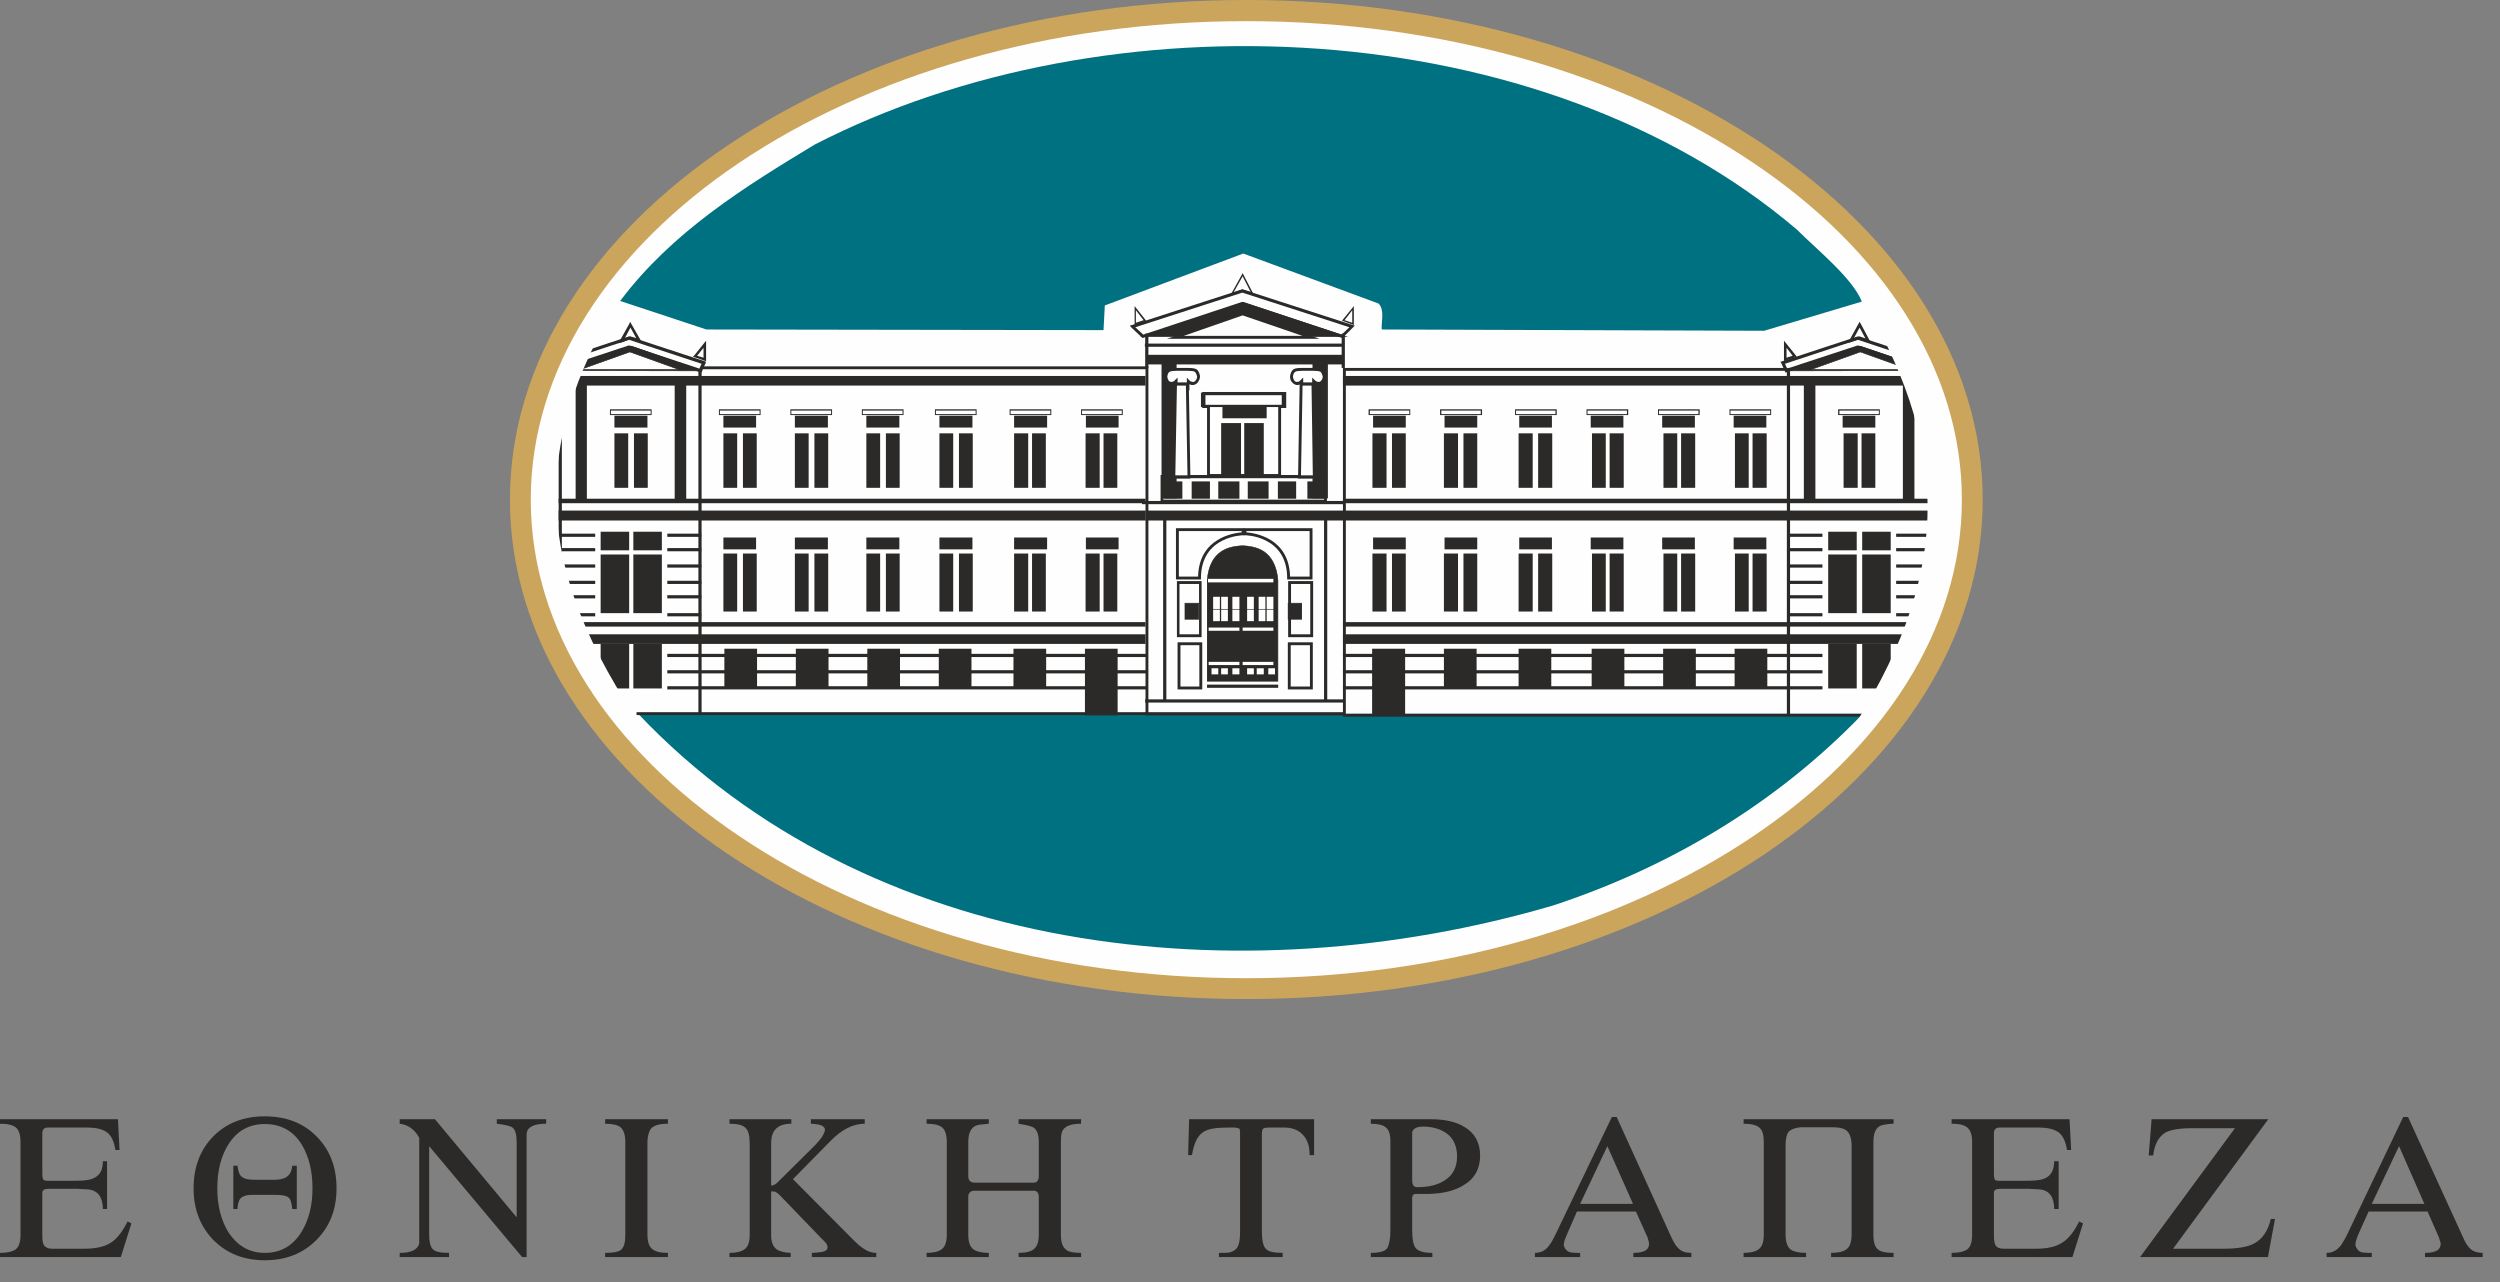 <svg viewBox="0 0 78 40" version="1.1" xmlns="http://www.w3.org/2000/svg" xmlns:xlink="http://www.w3.org/1999/xlink">
    <rect x="0" y="0" width="78" height="40" fill="#808080" stroke="none"/>
    <!-- Generator: Sketch 53.2 (72643) - https://sketchapp.com -->
    <title>logo_ETE_black_EL</title>
    <desc>Created with Sketch.</desc>
    <g id="Page-1" stroke="none" stroke-width="1" fill="none" fill-rule="evenodd">
        <g id="Artboard" transform="translate(-448, -1086)">
            <g id="logo_ETE_black_EL" transform="translate(448, 1086)">
                <path d="M4.1,38.17 L3.77,39.22 L0,39.22 L0,39.09 C0.23,39.09 0.39,39.05 0.49,38.98 C0.59,38.9 0.64,38.75 0.64,38.53 L0.64,35.63 C0.64,35.41 0.59,35.26 0.5,35.18 C0.4,35.1 0.24,35.06 0,35.06 L0,34.92 L3.68,34.92 L3.73,35.88 L3.6,35.88 C3.56,35.61 3.47,35.43 3.34,35.33 C3.2,35.23 3,35.18 2.72,35.18 L1.49,35.18 C1.38,35.18 1.32,35.24 1.32,35.36 L1.32,36.63 C1.32,36.71 1.33,36.77 1.35,36.8 C1.37,36.83 1.41,36.84 1.49,36.84 L2.38,36.84 C2.65,36.84 2.85,36.81 2.96,36.74 C3.13,36.65 3.21,36.48 3.21,36.23 L3.34,36.23 L3.34,37.72 L3.21,37.72 C3.21,37.36 3.06,37.15 2.77,37.11 L2.38,37.09 L1.52,37.09 C1.39,37.09 1.32,37.13 1.32,37.21 L1.32,38.57 C1.32,38.7 1.34,38.8 1.37,38.85 C1.42,38.92 1.5,38.96 1.62,38.96 L2.63,38.96 C2.99,38.96 3.26,38.9 3.46,38.77 C3.65,38.65 3.82,38.43 3.98,38.11 L4.1,38.17 Z M10.5,37.08 C10.5,37.73 10.29,38.27 9.87,38.69 C9.45,39.11 8.92,39.32 8.26,39.32 C7.61,39.32 7.08,39.11 6.66,38.69 C6.25,38.27 6.04,37.73 6.04,37.08 C6.04,36.42 6.24,35.88 6.65,35.46 C7.06,35.04 7.6,34.83 8.26,34.83 C8.93,34.83 9.47,35.04 9.88,35.46 C10.29,35.87 10.5,36.41 10.5,37.08 Z M9.75,37.08 C9.75,36.54 9.64,36.09 9.42,35.72 C9.16,35.29 8.77,35.07 8.26,35.07 C7.76,35.07 7.38,35.29 7.11,35.73 C6.89,36.09 6.78,36.54 6.78,37.08 C6.78,37.6 6.89,38.05 7.11,38.42 C7.39,38.86 7.77,39.09 8.26,39.09 C8.76,39.09 9.14,38.87 9.41,38.43 C9.64,38.05 9.75,37.6 9.75,37.08 Z M9.26,37.72 L9.12,37.72 C9.1,37.54 9.07,37.43 9.02,37.38 C8.96,37.31 8.82,37.28 8.61,37.28 L7.86,37.28 C7.67,37.28 7.54,37.33 7.48,37.42 C7.44,37.5 7.41,37.6 7.41,37.72 L7.28,37.72 L7.28,36.37 L7.41,36.37 C7.43,36.56 7.48,36.69 7.58,36.74 C7.65,36.79 7.78,36.81 7.99,36.81 L8.54,36.81 C8.72,36.81 8.86,36.78 8.94,36.72 C9.04,36.66 9.1,36.54 9.12,36.37 L9.26,36.37 L9.26,37.72 Z M17.04,35.06 C16.66,35.06 16.46,35.16 16.43,35.36 L16.43,39.22 L16.29,39.22 L13.39,35.76 L13.39,38.51 C13.39,38.75 13.43,38.91 13.51,38.98 C13.59,39.06 13.76,39.09 14.01,39.09 L14.01,39.22 L12.47,39.22 L12.47,39.09 C12.83,39.09 13.03,38.99 13.08,38.8 L13.08,35.5 C12.94,35.24 12.73,35.09 12.47,35.06 L12.47,34.92 L13.57,34.92 L16.12,37.98 L16.12,35.65 C16.12,35.4 16.08,35.25 15.99,35.18 C15.92,35.13 15.76,35.09 15.5,35.06 L15.5,34.92 L17.04,34.92 L17.04,35.06 Z M20.84,39.22 L18.88,39.22 L18.88,39.09 C19.13,39.09 19.29,39.06 19.37,39 C19.47,38.92 19.51,38.76 19.51,38.52 L19.51,35.63 C19.51,35.41 19.46,35.26 19.36,35.17 C19.27,35.1 19.11,35.06 18.88,35.06 L18.88,34.92 L20.84,34.92 L20.84,35.06 C20.53,35.06 20.35,35.13 20.28,35.26 C20.23,35.36 20.2,35.49 20.2,35.63 L20.2,38.52 C20.2,38.74 20.25,38.89 20.35,38.97 C20.44,39.05 20.61,39.09 20.84,39.09 L20.84,39.22 Z M27.34,39.22 L25.33,39.22 L25.33,39.09 C25.4,39.09 25.51,39.08 25.65,39.06 C25.76,39.04 25.82,38.99 25.82,38.91 C25.82,38.86 25.79,38.8 25.73,38.74 C25.69,38.69 25.65,38.66 25.64,38.65 L24.3,37.26 L24.19,37.18 L24.06,37.17 L24.06,38.55 C24.06,38.75 24.12,38.89 24.22,38.97 C24.31,39.04 24.46,39.08 24.67,39.09 L24.67,39.22 L22.76,39.22 L22.76,39.09 C22.98,39.09 23.14,39.05 23.24,38.97 C23.34,38.89 23.39,38.75 23.39,38.53 L23.39,35.68 C23.39,35.44 23.35,35.27 23.26,35.19 C23.17,35.1 23.01,35.06 22.76,35.06 L22.76,34.92 L24.69,34.92 L24.69,35.06 C24.27,35.06 24.06,35.26 24.06,35.66 L24.06,36.99 C24.13,36.99 24.21,36.95 24.28,36.87 L25.35,35.81 C25.41,35.75 25.47,35.69 25.52,35.63 C25.54,35.61 25.56,35.58 25.58,35.56 C25.67,35.45 25.72,35.35 25.74,35.26 C25.74,35.18 25.68,35.12 25.56,35.09 C25.46,35.07 25.38,35.06 25.3,35.06 L25.3,34.92 L26.98,34.92 L26.98,35.06 C26.62,35.06 26.26,35.24 25.91,35.6 L24.74,36.79 L26.63,38.69 C26.75,38.81 26.85,38.9 26.95,38.96 C27.08,39.05 27.21,39.09 27.34,39.09 L27.34,39.22 Z M33.73,39.22 L31.78,39.22 L31.78,39.09 C32,39.09 32.17,39.05 32.26,38.97 C32.36,38.89 32.41,38.74 32.41,38.52 L32.41,37.34 C32.41,37.22 32.35,37.15 32.25,37.15 L30.41,37.15 C30.28,37.15 30.21,37.22 30.21,37.34 L30.21,38.52 C30.21,38.74 30.26,38.89 30.36,38.97 C30.46,39.05 30.63,39.09 30.85,39.09 L30.85,39.22 L28.91,39.22 L28.91,39.09 C29.13,39.09 29.29,39.05 29.39,38.97 C29.49,38.89 29.54,38.74 29.54,38.52 L29.54,35.63 C29.54,35.41 29.49,35.26 29.4,35.18 C29.3,35.1 29.14,35.06 28.91,35.06 L28.91,34.92 L30.85,34.92 L30.85,35.06 L30.56,35.09 C30.33,35.12 30.21,35.3 30.21,35.63 L30.21,36.7 C30.21,36.83 30.28,36.9 30.42,36.9 L32.25,36.9 C32.35,36.9 32.41,36.83 32.41,36.69 L32.41,35.63 C32.41,35.41 32.36,35.26 32.25,35.18 C32.18,35.14 32.03,35.1 31.78,35.06 L31.78,34.92 L33.73,34.92 L33.73,35.06 C33.4,35.06 33.21,35.14 33.14,35.3 C33.11,35.37 33.1,35.48 33.1,35.63 L33.1,38.52 C33.1,38.75 33.15,38.9 33.25,38.98 C33.33,39.06 33.49,39.09 33.73,39.09 L33.73,39.22 Z M41,36.04 L40.86,36.04 C40.86,35.78 40.8,35.58 40.68,35.44 C40.54,35.27 40.35,35.19 40.11,35.18 L39.58,35.18 C39.47,35.18 39.41,35.2 39.39,35.24 C39.38,35.27 39.37,35.32 39.37,35.37 L39.37,38.41 C39.37,38.69 39.41,38.87 39.49,38.96 C39.57,39.05 39.75,39.09 40.02,39.09 L40.02,39.22 L38.03,39.22 L38.03,39.09 C38.18,39.09 38.29,39.09 38.34,39.08 C38.49,39.05 38.6,38.97 38.64,38.84 C38.67,38.76 38.69,38.63 38.69,38.44 L38.69,35.37 C38.69,35.28 38.68,35.23 38.67,35.22 C38.65,35.2 38.6,35.19 38.53,35.18 L38.3,35.18 C37.94,35.18 37.69,35.22 37.54,35.32 C37.36,35.44 37.25,35.67 37.19,36.04 L37.07,36.04 L37.1,34.92 L41,34.92 L41,36.04 Z M46.18,36.05 C46.18,36.46 46.01,36.78 45.66,36.98 C45.39,37.15 45.03,37.24 44.58,37.25 L44.18,37.25 C44.1,37.25 44.06,37.29 44.06,37.38 L44.06,38.39 C44.06,38.67 44.1,38.85 44.17,38.94 C44.25,39.04 44.43,39.09 44.69,39.09 L44.69,39.22 L42.77,39.22 L42.77,39.09 C43.07,39.09 43.25,39.03 43.3,38.91 C43.35,38.79 43.38,38.62 43.38,38.39 L43.38,35.6 C43.38,35.38 43.33,35.24 43.23,35.17 C43.15,35.1 42.99,35.06 42.77,35.06 L42.77,34.92 L44.65,34.92 C45.08,34.92 45.43,35 45.69,35.16 C46.01,35.35 46.18,35.65 46.18,36.05 Z M45.46,36.08 C45.46,35.78 45.36,35.54 45.16,35.38 C44.96,35.23 44.71,35.15 44.4,35.15 C44.21,35.15 44.09,35.21 44.06,35.32 L44.06,36.83 C44.06,36.97 44.11,37.04 44.22,37.04 C44.57,37.04 44.86,36.97 45.07,36.83 C45.33,36.67 45.46,36.42 45.46,36.08 Z M52.77,39.22 L50.96,39.22 L50.96,39.09 C51.29,39.09 51.45,39 51.45,38.81 C51.45,38.78 51.44,38.75 51.43,38.7 C51.41,38.65 51.41,38.63 51.41,38.62 L51.04,37.8 L49.2,37.8 L48.9,38.49 C48.83,38.65 48.79,38.76 48.79,38.83 C48.79,38.88 48.81,38.92 48.85,38.98 C48.9,39.03 48.94,39.06 48.99,39.07 C49.07,39.09 49.18,39.09 49.3,39.09 L49.3,39.22 L47.89,39.22 L47.89,39.09 C48.08,39.09 48.23,39.01 48.34,38.85 C48.41,38.76 48.46,38.66 48.52,38.54 L50.29,34.85 L50.44,34.85 L52.15,38.61 C52.23,38.78 52.3,38.89 52.38,38.96 C52.47,39.05 52.6,39.09 52.77,39.09 L52.77,39.22 Z M50.95,37.56 L50.15,35.76 L49.3,37.56 L50.95,37.56 Z M59.08,39.22 L57.13,39.22 L57.13,39.09 C57.36,39.09 57.52,39.05 57.62,38.97 C57.72,38.89 57.77,38.74 57.77,38.52 L57.77,35.74 C57.77,35.53 57.72,35.38 57.63,35.29 C57.55,35.21 57.39,35.17 57.18,35.17 L56.18,35.17 C55.99,35.19 55.87,35.24 55.8,35.32 C55.74,35.4 55.71,35.54 55.71,35.74 L55.71,38.51 C55.71,38.74 55.76,38.89 55.86,38.98 C55.96,39.05 56.12,39.09 56.35,39.09 L56.35,39.22 L54.4,39.22 L54.4,39.09 C54.62,39.09 54.78,39.05 54.88,38.97 C54.98,38.89 55.03,38.74 55.03,38.52 L55.03,35.63 C55.03,35.41 54.99,35.26 54.89,35.18 C54.8,35.1 54.63,35.06 54.4,35.06 L54.4,34.92 L59.08,34.92 L59.08,35.06 C58.98,35.06 58.89,35.07 58.79,35.09 C58.56,35.12 58.45,35.29 58.45,35.63 L58.45,38.52 C58.45,38.76 58.5,38.91 58.59,38.98 C58.68,39.06 58.84,39.09 59.08,39.09 L59.08,39.22 Z M64.99,38.17 L64.66,39.22 L60.89,39.22 L60.89,39.09 C61.12,39.09 61.28,39.05 61.38,38.98 C61.48,38.9 61.53,38.75 61.53,38.53 L61.53,35.63 C61.53,35.41 61.48,35.26 61.38,35.18 C61.29,35.1 61.13,35.06 60.89,35.06 L60.89,34.92 L64.57,34.92 L64.62,35.88 L64.49,35.88 C64.45,35.61 64.36,35.43 64.23,35.33 C64.09,35.23 63.88,35.18 63.61,35.18 L62.38,35.18 C62.27,35.18 62.21,35.24 62.21,35.36 L62.21,36.63 C62.21,36.71 62.22,36.77 62.24,36.8 C62.25,36.83 62.3,36.84 62.38,36.84 L63.27,36.84 C63.54,36.84 63.74,36.81 63.85,36.74 C64.01,36.65 64.09,36.48 64.09,36.23 L64.23,36.23 L64.23,37.72 L64.09,37.72 C64.09,37.36 63.95,37.15 63.66,37.11 L63.27,37.09 L62.41,37.09 C62.28,37.09 62.21,37.13 62.21,37.21 L62.21,38.57 C62.21,38.7 62.23,38.8 62.26,38.85 C62.3,38.92 62.39,38.96 62.51,38.96 L63.52,38.96 C63.88,38.96 64.15,38.9 64.34,38.77 C64.54,38.65 64.71,38.43 64.87,38.11 L64.99,38.17 Z M70.98,38.03 L70.76,39.22 L66.77,39.22 L69.73,35.2 L68.38,35.2 C68,35.2 67.73,35.25 67.57,35.33 C67.35,35.46 67.22,35.7 67.18,36.05 L67.04,36.05 L67.13,34.92 L70.77,34.92 L67.8,38.96 L69.37,38.96 C69.8,38.96 70.12,38.91 70.32,38.8 C70.58,38.67 70.76,38.41 70.85,38.03 L70.98,38.03 Z M77.46,39.22 L75.66,39.22 L75.66,39.09 C75.98,39.09 76.15,39 76.15,38.81 C76.15,38.78 76.14,38.75 76.12,38.7 C76.11,38.65 76.1,38.63 76.1,38.62 L75.74,37.8 L73.9,37.8 L73.59,38.49 C73.52,38.65 73.49,38.76 73.49,38.83 C73.49,38.88 73.51,38.92 73.55,38.98 C73.59,39.03 73.64,39.06 73.68,39.07 C73.77,39.09 73.88,39.09 74,39.09 L74,39.22 L72.59,39.22 L72.59,39.09 C72.77,39.09 72.92,39.01 73.04,38.85 C73.1,38.76 73.16,38.66 73.22,38.54 L74.98,34.85 L75.13,34.85 L76.85,38.61 C76.92,38.78 77,38.89 77.07,38.96 C77.17,39.05 77.3,39.09 77.46,39.09 L77.46,39.22 Z M75.64,37.56 L74.85,35.76 L74,37.56 L75.64,37.56 Z" id="Shape" fill="#2B2A29" fill-rule="nonzero"/>
                <path d="M38.72,30.85 C26.26,30.85 16.09,24 16.09,15.6 C16.09,7.2 26.26,0.35 38.72,0.35 C51.17,0.35 61.36,7.2 61.36,15.6 C61.36,24 51.17,30.85 38.72,30.85 Z" id="Path" fill="#FEFEFE"/>
                <path d="M19.91,22.27 C27.09,29.84 38.68,31.12 48.46,28.25 C52.01,27.08 55.37,25.13 58.12,22.27 L19.91,22.27 Z" id="Path" fill="#007180"/>
                <polygon id="Path" fill="#2B2A29" fill-rule="nonzero" points="38.82 15.12 39.43 15.12 39.43 13.2 38.82 13.2"/>
                <polygon id="Path" fill="#2B2A29" fill-rule="nonzero" points="38.1 15.12 38.72 15.12 38.72 13.2 38.1 13.2"/>
                <polygon id="Path" fill="#2B2A29" fill-rule="nonzero" points="38.14 13.05 39.52 13.05 39.52 12.67 38.14 12.67"/>
                <path d="M37.66,21.26 L37.66,18.1 C37.74,17.16 38.35,17.05 38.77,17.02 C39.18,17.05 39.79,17.16 39.87,18.1 L39.87,21.26 L37.66,21.26 Z" id="Path" fill="#2B2A29"/>
                <path d="M37.66,21.26 L37.66,18.1 C37.7,17.63 37.87,17.36 38.09,17.21 C38.3,17.06 38.56,17.03 38.77,17.02 L38.77,17.02 C38.97,17.03 39.23,17.06 39.45,17.21 C39.66,17.36 39.84,17.63 39.88,18.1 L39.88,21.26 L37.66,21.26 L37.66,21.26 Z M37.67,18.1 L37.67,21.25 L39.86,21.25 L39.86,18.1 C39.82,17.64 39.65,17.37 39.44,17.23 C39.23,17.08 38.97,17.04 38.77,17.03 C38.56,17.04 38.31,17.08 38.09,17.23 C37.88,17.37 37.71,17.64 37.67,18.1 Z" id="Shape" fill="#2B2A29" fill-rule="nonzero"/>
                <polygon id="Path" fill="#2B2A29" fill-rule="nonzero" points="40.19 19.32 40.62 19.32 40.62 18.82 40.19 18.82"/>
                <path d="M40.19,18.81 L40.62,18.81 L40.62,19.33 L40.18,19.33 L40.18,18.81 L40.19,18.81 Z M40.61,18.83 L40.19,18.83 L40.19,19.31 L40.61,19.31 L40.61,18.83 Z" id="Shape" fill="#2B2A29" fill-rule="nonzero"/>
                <polygon id="Path" fill="#2B2A29" fill-rule="nonzero" points="36.97 19.32 37.4 19.32 37.4 18.82 36.97 18.82"/>
                <path d="M37.39,18.83 L36.97,18.83 L36.97,19.31 L37.39,19.31 L37.39,18.83 Z M36.97,18.81 L37.41,18.81 L37.41,19.33 L36.96,19.33 L36.96,18.81 L36.97,18.81 Z" id="Shape" fill="#2B2A29" fill-rule="nonzero"/>
                <polygon id="Path" fill="#2B2A29" fill-rule="nonzero" points="41.92 15.63 41.96 15.63 41.96 15.73 35.63 15.73 35.63 15.63"/>
                <polygon id="Path" fill="#FEFEFE" fill-rule="nonzero" points="37.69 18.17 39.73 18.17 39.73 18.06 37.69 18.06"/>
                <polygon id="Path" fill="#FEFEFE" fill-rule="nonzero" points="38.77 19.68 39.73 19.68 39.73 19.58 38.77 19.58"/>
                <polygon id="Path" fill="#FEFEFE" fill-rule="nonzero" points="38.77 20.75 39.73 20.75 39.73 20.65 38.77 20.65"/>
                <polygon id="Path" fill="#FEFEFE" fill-rule="nonzero" points="37.71 19.68 38.67 19.68 38.67 19.58 37.71 19.58"/>
                <polygon id="Path" fill="#FEFEFE" fill-rule="nonzero" points="37.71 20.75 38.67 20.75 38.67 20.65 37.71 20.65"/>
                <polygon id="Path" fill="#FEFEFE" fill-rule="nonzero" points="39.52 19 39.73 19 39.73 18.62 39.52 18.62"/>
                <polygon id="Path" fill="#FEFEFE" fill-rule="nonzero" points="38.45 19 38.67 19 38.67 18.62 38.45 18.62"/>
                <polygon id="Path" fill="#FEFEFE" fill-rule="nonzero" points="39.27 19 39.48 19 39.48 18.62 39.27 18.62"/>
                <polygon id="Path" fill="#FEFEFE" fill-rule="nonzero" points="38.1 19 38.31 19 38.31 18.62 38.1 18.62"/>
                <polygon id="Path" fill="#FEFEFE" fill-rule="nonzero" points="38.91 19 39.12 19 39.12 18.62 38.91 18.62"/>
                <polygon id="Path" fill="#FEFEFE" fill-rule="nonzero" points="37.85 19 38.06 19 38.06 18.62 37.85 18.62"/>
                <polygon id="Path" fill="#FEFEFE" fill-rule="nonzero" points="39.52 19.38 39.73 19.38 39.73 19.02 39.52 19.02"/>
                <polygon id="Path" fill="#FEFEFE" fill-rule="nonzero" points="38.45 19.38 38.67 19.38 38.67 19.02 38.45 19.02"/>
                <polygon id="Path" fill="#FEFEFE" fill-rule="nonzero" points="39.27 19.38 39.48 19.38 39.48 19.02 39.27 19.02"/>
                <polygon id="Path" fill="#FEFEFE" fill-rule="nonzero" points="38.1 19.38 38.31 19.38 38.31 19.02 38.1 19.02"/>
                <polygon id="Path" fill="#FEFEFE" fill-rule="nonzero" points="38.91 19.38 39.12 19.38 39.12 19.02 38.91 19.02"/>
                <polygon id="Path" fill="#FEFEFE" fill-rule="nonzero" points="37.85 19.38 38.06 19.38 38.06 19.02 37.85 19.02"/>
                <polygon id="Path" fill="#FEFEFE" fill-rule="nonzero" points="39.57 21.04 39.78 21.04 39.78 20.85 39.57 20.85"/>
                <polygon id="Path" fill="#FEFEFE" fill-rule="nonzero" points="38.45 21.04 38.67 21.04 38.67 20.85 38.45 20.85"/>
                <polygon id="Path" fill="#FEFEFE" fill-rule="nonzero" points="39.21 21.04 39.43 21.04 39.43 20.85 39.21 20.85"/>
                <polygon id="Path" fill="#FEFEFE" fill-rule="nonzero" points="38.1 21.04 38.31 21.04 38.31 20.85 38.1 20.85"/>
                <polygon id="Path" fill="#FEFEFE" fill-rule="nonzero" points="38.91 21.04 39.12 21.04 39.12 20.85 38.91 20.85"/>
                <polygon id="Path" fill="#FEFEFE" fill-rule="nonzero" points="37.8 21.04 38.01 21.04 38.01 20.85 37.8 20.85"/>
                <polygon id="Path" fill="#2B2A29" points="42.06 10.51 38.81 9.43 35.56 10.51"/>
                <path d="M42.21,10.22 L41.9,10.53 L41.89,10.55 L41.86,10.54 L38.76,9.52 L35.67,10.54 L35.65,10.55 L35.63,10.53 L35.3,10.22 L35.25,10.16 L35.32,10.14 L38.75,9.03 L38.76,9.03 L38.77,9.03 L42.2,10.14 L42.27,10.16 L42.21,10.22 Z M41.86,10.44 L42.1,10.21 L38.76,9.13 L35.42,10.21 L35.67,10.44 L38.75,9.42 L38.76,9.42 L38.77,9.42 L41.86,10.44 Z" id="Shape" fill="#2B2A29" fill-rule="nonzero"/>
                <path d="M42.19,10.07 L42.19,9.68 L41.95,9.99 L42.19,10.07 Z M42.24,9.62 L42.24,10.14 L42.21,10.13 L41.91,10.02 L41.87,10.01 L41.89,9.98 L42.2,9.6 L42.24,9.55 L42.24,9.62 Z" id="Shape" fill="#2B2A29" fill-rule="nonzero"/>
                <path d="M35.4,10.1 L35.4,9.55 L35.44,9.6 L35.74,9.98 L35.76,10.01 L35.73,10.02 L35.43,10.13 L35.4,10.14 L35.4,10.1 Z M35.44,9.68 L35.44,10.07 L35.68,9.99 L35.44,9.68 Z" id="Shape" fill="#2B2A29" fill-rule="nonzero"/>
                <path d="M38.79,8.56 L39.09,9.14 L39.12,9.2 L39.06,9.18 L38.77,9.08 L38.45,9.19 L38.39,9.21 L38.75,8.56 L38.77,8.52 L38.79,8.56 Z M39.02,9.11 L38.77,8.62 L38.49,9.12 L38.76,9.03 L38.77,9.03 L38.77,9.03 L39.02,9.11 Z" id="Shape" fill="#2B2A29" fill-rule="nonzero"/>
                <polygon id="Path" fill="#FEFEFE" points="40.91 10.52 38.77 9.8 36.67 10.52"/>
                <path d="M40.64,10.48 L38.77,9.84 L36.93,10.48 L40.64,10.48 Z M38.78,9.76 L40.92,10.48 L41.17,10.57 L36.41,10.57 L38.76,9.76 L38.77,9.75 L38.78,9.76 Z" id="Shape" fill="#2B2A29" fill-rule="nonzero"/>
                <path d="M60.33,11.34 L60.22,11.59 L60.2,11.63 L60.16,11.61 L57.96,10.88 L55.75,11.61 L55.71,11.63 L55.58,11.34 L55.55,11.29 L55.61,11.27 L57.95,10.5 L57.96,10.5 L57.98,10.5 L60.3,11.27 L60.36,11.29 L60.33,11.34 Z M60.15,11.5 L60.22,11.35 L57.96,10.6 L55.69,11.35 L55.76,11.5 L57.95,10.78 L57.96,10.78 L57.98,10.78 L60.15,11.5 Z" id="Shape" fill="#2B2A29" fill-rule="nonzero"/>
                <path d="M17.36,11.35 L17.43,11.5 L19.61,10.78 L19.62,10.78 L19.64,10.78 L21.82,11.5 L21.89,11.35 L19.62,10.6 L17.36,11.35 Z M17.36,11.59 L17.25,11.34 L17.23,11.29 L17.28,11.27 L19.61,10.5 L19.62,10.5 L19.64,10.5 L21.98,11.27 L22.03,11.29 L22.01,11.34 L21.88,11.63 L21.83,11.61 L19.62,10.88 L17.42,11.61 L17.38,11.63 L17.36,11.59 Z" id="Shape" fill="#2B2A29" fill-rule="nonzero"/>
                <polygon id="Path" fill="#2B2A29" points="60.25 11.56 58.04 10.8 55.85 11.57"/>
                <path d="M60.19,11.55 L58.04,10.81 L55.91,11.56 L60.19,11.55 Z M58.04,10.79 L60.25,11.55 L60.31,11.57 L60.25,11.57 L55.85,11.58 L55.79,11.58 L55.85,11.56 L58.04,10.79 L58.04,10.79 L58.04,10.79 Z" id="Shape" fill="#2B2A29" fill-rule="nonzero"/>
                <polygon id="Path" fill="#2B2A29" points="17.49 11.56 19.7 10.8 21.89 11.57"/>
                <path d="M17.48,11.55 L19.69,10.79 L19.7,10.79 L19.7,10.79 L21.89,11.56 L21.94,11.58 L21.89,11.58 L17.49,11.57 L17.43,11.57 L17.48,11.55 Z M19.7,10.81 L17.54,11.55 L21.83,11.56 L19.7,10.81 Z" id="Shape" fill="#2B2A29" fill-rule="nonzero"/>
                <polygon id="Path" fill="#FEFEFE" points="59.58 11.53 58.04 10.98 56.5 11.53"/>
                <path d="M59.52,11.52 L58.04,10.99 L56.56,11.52 L59.52,11.52 Z M58.04,10.97 L59.58,11.52 L59.63,11.54 L56.45,11.54 L56.5,11.52 L58.04,10.97 L58.04,10.97 L58.04,10.97 Z" id="Shape" fill="#2B2A29" fill-rule="nonzero"/>
                <polygon id="Path" fill="#FEFEFE" points="18.11 11.53 19.65 10.98 21.18 11.53"/>
                <path d="M18.11,11.52 L19.64,10.97 L19.65,10.97 L19.65,10.97 L21.19,11.52 L21.24,11.54 L18.06,11.54 L18.11,11.52 Z M19.65,10.99 L18.16,11.52 L21.13,11.52 L19.65,10.99 Z" id="Shape" fill="#2B2A29" fill-rule="nonzero"/>
                <path d="M17.29,11.22 L17.29,10.63 L17.35,10.72 L17.65,11.09 L17.69,11.13 L17.64,11.15 L17.34,11.25 L17.29,11.27 L17.29,11.22 Z M17.36,10.85 L17.36,11.16 L17.56,11.1 L17.36,10.85 Z" id="Shape" fill="#2B2A29" fill-rule="nonzero"/>
                <path d="M55.66,11.22 L55.66,10.63 L56.03,11.09 L56.06,11.13 L56.01,11.15 L55.71,11.25 L55.66,11.27 L55.66,11.22 Z M55.74,10.85 L55.74,11.16 L55.93,11.1 L55.74,10.85 Z" id="Shape" fill="#2B2A29" fill-rule="nonzero"/>
                <path d="M21.95,11.16 L21.95,10.85 L21.75,11.1 L21.95,11.16 Z M22.03,10.74 L22.03,11.27 L21.97,11.25 L21.68,11.15 L21.62,11.13 L21.66,11.09 L22.03,10.63 L22.03,10.74 Z" id="Shape" fill="#2B2A29" fill-rule="nonzero"/>
                <path d="M58.06,10.11 L58.38,10.71 L58.28,10.68 L58.02,10.58 L57.76,10.67 L57.66,10.7 L57.71,10.6 L57.98,10.11 L58.02,10.04 L58.06,10.11 Z M58.2,10.56 L58.02,10.22 L57.84,10.55 L58.01,10.5 L58.02,10.49 L58.03,10.5 L58.2,10.56 Z" id="Shape" fill="#2B2A29" fill-rule="nonzero"/>
                <path d="M19.67,10.22 L19.49,10.56 L19.65,10.5 L19.66,10.49 L19.68,10.5 L19.85,10.55 L19.67,10.22 Z M19.35,10.61 L19.63,10.11 L19.66,10.04 L19.98,10.6 L20.03,10.7 L19.92,10.67 L19.67,10.58 L19.41,10.68 L19.3,10.71 L19.35,10.61 Z" id="Shape" fill="#2B2A29" fill-rule="nonzero"/>
                <polygon id="Path" fill="#FEFEFE" fill-rule="nonzero" points="57.37 12.93 58.64 12.93 58.64 12.79 57.37 12.79"/>
                <path d="M58.62,12.81 L57.39,12.81 L57.39,12.92 L58.62,12.92 L58.62,12.81 Z M57.37,12.77 L58.65,12.77 L58.65,12.95 L57.35,12.95 L57.35,12.77 L57.37,12.77 Z" id="Shape" fill="#2B2A29" fill-rule="nonzero"/>
                <polygon id="Path" fill="#FEFEFE" fill-rule="nonzero" points="53.97 12.93 55.24 12.93 55.24 12.79 53.97 12.79"/>
                <path d="M55.23,12.81 L53.99,12.81 L53.99,12.92 L55.23,12.92 L55.23,12.81 Z M53.97,12.77 L55.26,12.77 L55.26,12.95 L53.96,12.95 L53.96,12.77 L53.97,12.77 Z" id="Shape" fill="#2B2A29" fill-rule="nonzero"/>
                <polygon id="Path" fill="#FEFEFE" fill-rule="nonzero" points="51.74 12.93 53.01 12.93 53.01 12.79 51.74 12.79"/>
                <path d="M52.99,12.81 L51.76,12.81 L51.76,12.92 L52.99,12.92 L52.99,12.81 Z M51.74,12.77 L53.03,12.77 L53.03,12.95 L51.73,12.95 L51.73,12.77 L51.74,12.77 Z" id="Shape" fill="#2B2A29" fill-rule="nonzero"/>
                <polygon id="Path" fill="#FEFEFE" fill-rule="nonzero" points="49.51 12.93 50.78 12.93 50.78 12.79 49.51 12.79"/>
                <path d="M50.76,12.81 L49.53,12.81 L49.53,12.92 L50.76,12.92 L50.76,12.81 Z M49.51,12.77 L50.8,12.77 L50.8,12.95 L49.5,12.95 L49.5,12.77 L49.51,12.77 Z" id="Shape" fill="#2B2A29" fill-rule="nonzero"/>
                <polygon id="Path" fill="#FEFEFE" fill-rule="nonzero" points="47.28 12.93 48.55 12.93 48.55 12.79 47.28 12.79"/>
                <path d="M48.53,12.81 L47.3,12.81 L47.3,12.92 L48.53,12.92 L48.53,12.81 Z M47.28,12.77 L48.57,12.77 L48.57,12.95 L47.27,12.95 L47.27,12.77 L47.28,12.77 Z" id="Shape" fill="#2B2A29" fill-rule="nonzero"/>
                <polygon id="Path" fill="#FEFEFE" fill-rule="nonzero" points="44.95 12.93 46.22 12.93 46.22 12.79 44.95 12.79"/>
                <path d="M46.2,12.81 L44.97,12.81 L44.97,12.92 L46.2,12.92 L46.2,12.81 Z M44.95,12.77 L46.24,12.77 L46.24,12.95 L44.93,12.95 L44.93,12.77 L44.95,12.77 Z" id="Shape" fill="#2B2A29" fill-rule="nonzero"/>
                <polygon id="Path" fill="#FEFEFE" fill-rule="nonzero" points="42.72 12.93 43.99 12.93 43.99 12.79 42.72 12.79"/>
                <path d="M43.97,12.81 L42.74,12.81 L42.74,12.92 L43.97,12.92 L43.97,12.81 Z M42.72,12.77 L44,12.77 L44,12.95 L42.7,12.95 L42.7,12.77 L42.72,12.77 Z" id="Shape" fill="#2B2A29" fill-rule="nonzero"/>
                <polygon id="Path" fill="#FEFEFE" fill-rule="nonzero" points="19.05 12.93 20.32 12.93 20.32 12.79 19.05 12.79"/>
                <path d="M19.05,12.77 L20.33,12.77 L20.33,12.95 L19.03,12.95 L19.03,12.77 L19.05,12.77 Z M20.3,12.81 L19.06,12.81 L19.06,12.92 L20.3,12.92 L20.3,12.81 Z" id="Shape" fill="#2B2A29" fill-rule="nonzero"/>
                <polygon id="Path" fill="#FEFEFE" fill-rule="nonzero" points="22.44 12.93 23.71 12.93 23.71 12.79 22.44 12.79"/>
                <path d="M22.44,12.77 L23.73,12.77 L23.73,12.95 L22.43,12.95 L22.43,12.77 L22.44,12.77 Z M23.7,12.81 L22.46,12.81 L22.46,12.92 L23.7,12.92 L23.7,12.81 Z" id="Shape" fill="#2B2A29" fill-rule="nonzero"/>
                <polygon id="Path" fill="#FEFEFE" fill-rule="nonzero" points="24.67 12.93 25.94 12.93 25.94 12.79 24.67 12.79"/>
                <path d="M24.67,12.77 L25.96,12.77 L25.96,12.95 L24.66,12.95 L24.66,12.77 L24.67,12.77 Z M25.93,12.81 L24.69,12.81 L24.69,12.92 L25.93,12.92 L25.93,12.81 Z" id="Shape" fill="#2B2A29" fill-rule="nonzero"/>
                <polygon id="Path" fill="#FEFEFE" fill-rule="nonzero" points="26.9 12.93 28.17 12.93 28.17 12.79 26.9 12.79"/>
                <path d="M26.9,12.77 L28.19,12.77 L28.19,12.95 L26.89,12.95 L26.89,12.77 L26.9,12.77 Z M28.16,12.81 L26.92,12.81 L26.92,12.92 L28.16,12.92 L28.16,12.81 Z" id="Shape" fill="#2B2A29" fill-rule="nonzero"/>
                <polygon id="Path" fill="#FEFEFE" fill-rule="nonzero" points="29.19 12.93 30.45 12.93 30.45 12.79 29.19 12.79"/>
                <path d="M29.19,12.77 L30.47,12.77 L30.47,12.95 L29.17,12.95 L29.17,12.77 L29.19,12.77 Z M30.44,12.81 L29.2,12.81 L29.2,12.92 L30.44,12.92 L30.44,12.81 Z" id="Shape" fill="#2B2A29" fill-rule="nonzero"/>
                <polygon id="Path" fill="#FEFEFE" fill-rule="nonzero" points="31.52 12.93 32.79 12.93 32.79 12.79 31.52 12.79"/>
                <path d="M31.52,12.77 L32.8,12.77 L32.8,12.95 L31.5,12.95 L31.5,12.77 L31.52,12.77 Z M32.77,12.81 L31.53,12.81 L31.53,12.92 L32.77,12.92 L32.77,12.81 Z" id="Shape" fill="#2B2A29" fill-rule="nonzero"/>
                <polygon id="Path" fill="#FEFEFE" fill-rule="nonzero" points="33.75 12.93 35.02 12.93 35.02 12.79 33.75 12.79"/>
                <path d="M33.75,12.77 L35.03,12.77 L35.03,12.95 L33.73,12.95 L33.73,12.77 L33.75,12.77 Z M35,12.81 L33.76,12.81 L33.76,12.92 L35,12.92 L35,12.81 Z" id="Shape" fill="#2B2A29" fill-rule="nonzero"/>
                <polygon id="Path" fill="#2B2A29" fill-rule="nonzero" points="59.37 15.61 59.73 15.61 59.73 11.88 59.37 11.88"/>
                <polygon id="Path" fill="#2B2A29" fill-rule="nonzero" points="56.28 15.61 56.64 15.61 56.64 11.88 56.28 11.88"/>
                <polygon id="Path" fill="#2B2A29" fill-rule="nonzero" points="17.96 15.61 18.31 15.61 18.31 11.88 17.96 11.88"/>
                <polygon id="Path" fill="#2B2A29" fill-rule="nonzero" points="21.05 15.61 21.41 15.61 21.41 11.88 21.05 11.88"/>
                <polygon id="Path" fill="#2B2A29" fill-rule="nonzero" points="41.9 15.7 60.21 15.7 60.21 15.56 41.9 15.56"/>
                <polygon id="Path" fill="#2B2A29" fill-rule="nonzero" points="41.9 19.55 60.21 19.55 60.21 19.41 41.9 19.41"/>
                <polygon id="Path" fill="#2B2A29" fill-rule="nonzero" points="17.43 15.7 35.74 15.7 35.74 15.56 17.43 15.56"/>
                <polygon id="Path" fill="#2B2A29" fill-rule="nonzero" points="17.43 19.55 35.74 19.55 35.74 19.41 17.43 19.41"/>
                <polygon id="Path" fill="#2B2A29" fill-rule="nonzero" points="41.9 12.03 60.21 12.03 60.21 11.73 41.9 11.73"/>
                <polygon id="Path" fill="#2B2A29" fill-rule="nonzero" points="41.9 16.24 60.21 16.24 60.21 15.93 41.9 15.93"/>
                <polygon id="Path" fill="#2B2A29" fill-rule="nonzero" points="41.9 20.09 60.21 20.09 60.21 19.79 41.9 19.79"/>
                <polygon id="Path" fill="#2B2A29" fill-rule="nonzero" points="17.43 12.03 35.74 12.03 35.74 11.73 17.43 11.73"/>
                <polygon id="Path" fill="#2B2A29" fill-rule="nonzero" points="17.43 16.24 35.74 16.24 35.74 15.93 17.43 15.93"/>
                <polygon id="Path" fill="#2B2A29" fill-rule="nonzero" points="17.43 20.09 35.74 20.09 35.74 19.79 17.43 19.79"/>
                <polygon id="Path" fill="#2B2A29" fill-rule="nonzero" points="41.9 21.01 56.86 21.01 56.86 20.91 41.9 20.91"/>
                <polygon id="Path" fill="#2B2A29" fill-rule="nonzero" points="55.75 22.31 55.85 22.31 55.85 11.52 55.75 11.52"/>
                <polygon id="Path" fill="#2B2A29" fill-rule="nonzero" points="59.16 16.75 60.26 16.75 60.26 16.65 59.16 16.65"/>
                <polygon id="Path" fill="#2B2A29" fill-rule="nonzero" points="55.81 16.75 56.86 16.75 56.86 16.65 55.81 16.65"/>
                <polygon id="Path" fill="#2B2A29" fill-rule="nonzero" points="59.16 17.2 60.26 17.2 60.26 17.1 59.16 17.1"/>
                <polygon id="Path" fill="#2B2A29" fill-rule="nonzero" points="55.81 17.2 56.86 17.2 56.86 17.1 55.81 17.1"/>
                <polygon id="Path" fill="#2B2A29" fill-rule="nonzero" points="59.16 17.71 60.26 17.71 60.26 17.61 59.16 17.61"/>
                <polygon id="Path" fill="#2B2A29" fill-rule="nonzero" points="55.81 17.71 56.86 17.71 56.86 17.61 55.81 17.61"/>
                <polygon id="Path" fill="#2B2A29" fill-rule="nonzero" points="59.16 18.22 60.26 18.22 60.26 18.12 59.16 18.12"/>
                <polygon id="Path" fill="#2B2A29" fill-rule="nonzero" points="55.81 18.22 56.86 18.22 56.86 18.12 55.81 18.12"/>
                <polygon id="Path" fill="#2B2A29" fill-rule="nonzero" points="59.16 18.67 60.26 18.67 60.26 18.57 59.16 18.57"/>
                <polygon id="Path" fill="#2B2A29" fill-rule="nonzero" points="55.81 18.67 56.86 18.67 56.86 18.57 55.81 18.57"/>
                <polygon id="Path" fill="#2B2A29" fill-rule="nonzero" points="59.16 19.23 60.26 19.23 60.26 19.13 59.16 19.13"/>
                <polygon id="Path" fill="#2B2A29" fill-rule="nonzero" points="59.16 20.5 60.26 20.5 60.26 20.4 59.16 20.4"/>
                <polygon id="Path" fill="#2B2A29" fill-rule="nonzero" points="59.06 21.01 59.75 21.01 59.75 20.91 59.06 20.91"/>
                <polygon id="Path" fill="#2B2A29" fill-rule="nonzero" points="59.1 21.51 59.6 21.51 59.6 21.41 59.1 21.41"/>
                <polygon id="Path" fill="#2B2A29" fill-rule="nonzero" points="55.81 19.23 56.86 19.23 56.86 19.13 55.81 19.13"/>
                <polygon id="Path" fill="#2B2A29" fill-rule="nonzero" points="41.9 20.5 56.86 20.5 56.86 20.4 41.9 20.4"/>
                <polygon id="Path" fill="#2B2A29" fill-rule="nonzero" points="41.9 21.51 56.86 21.51 56.86 21.41 41.9 21.41"/>
                <polygon id="Path" fill="#2B2A29" fill-rule="nonzero" points="58.66 22.36 41.9 22.36 41.9 11.48 55.85 11.48 55.85 11.57 41.99 11.57 41.99 22.27 58.66 22.27"/>
                <polygon id="Path" fill="#2B2A29" fill-rule="nonzero" points="20.82 21.01 35.78 21.01 35.78 20.91 20.82 20.91"/>
                <polygon id="Path" fill="#2B2A29" fill-rule="nonzero" points="17.43 20.28 17.53 20.28 17.53 11.52 17.43 11.52"/>
                <polygon id="Path" fill="#2B2A29" fill-rule="nonzero" points="21.79 22.31 21.89 22.31 21.89 11.52 21.79 11.52"/>
                <polygon id="Path" fill="#2B2A29" fill-rule="nonzero" points="17.48 16.75 18.57 16.75 18.57 16.65 17.48 16.65"/>
                <polygon id="Path" fill="#2B2A29" fill-rule="nonzero" points="20.82 16.75 21.88 16.75 21.88 16.65 20.82 16.65"/>
                <polygon id="Path" fill="#2B2A29" fill-rule="nonzero" points="17.48 17.2 18.57 17.2 18.57 17.1 17.48 17.1"/>
                <polygon id="Path" fill="#2B2A29" fill-rule="nonzero" points="20.82 17.2 21.88 17.2 21.88 17.1 20.82 17.1"/>
                <polygon id="Path" fill="#2B2A29" fill-rule="nonzero" points="17.48 17.71 18.57 17.71 18.57 17.61 17.48 17.61"/>
                <polygon id="Path" fill="#2B2A29" fill-rule="nonzero" points="20.82 17.71 21.88 17.71 21.88 17.61 20.82 17.61"/>
                <polygon id="Path" fill="#2B2A29" fill-rule="nonzero" points="17.48 18.22 18.57 18.22 18.57 18.12 17.48 18.12"/>
                <polygon id="Path" fill="#2B2A29" fill-rule="nonzero" points="20.82 18.22 21.88 18.22 21.88 18.12 20.82 18.12"/>
                <polygon id="Path" fill="#2B2A29" fill-rule="nonzero" points="17.48 18.67 18.57 18.67 18.57 18.57 17.48 18.57"/>
                <polygon id="Path" fill="#2B2A29" fill-rule="nonzero" points="20.82 18.67 21.88 18.67 21.88 18.57 20.82 18.57"/>
                <polygon id="Path" fill="#2B2A29" fill-rule="nonzero" points="17.48 19.23 18.57 19.23 18.57 19.13 17.48 19.13"/>
                <polygon id="Path" fill="#2B2A29" fill-rule="nonzero" points="17.48 20.5 18.57 20.5 18.57 20.4 17.48 20.4"/>
                <polygon id="Path" fill="#2B2A29" fill-rule="nonzero" points="18.03 21.01 18.56 21.01 18.56 20.91 18.03 20.91"/>
                <polygon id="Path" fill="#2B2A29" fill-rule="nonzero" points="18.13 21.51 18.48 21.51 18.48 21.41 18.13 21.41"/>
                <polygon id="Path" fill="#2B2A29" fill-rule="nonzero" points="20.82 19.23 21.88 19.23 21.88 19.13 20.82 19.13"/>
                <polygon id="Path" fill="#2B2A29" fill-rule="nonzero" points="20.82 20.5 35.78 20.5 35.78 20.4 20.82 20.4"/>
                <polygon id="Path" fill="#2B2A29" fill-rule="nonzero" points="20.82 21.51 35.78 21.51 35.78 21.41 20.82 21.41"/>
                <polygon id="Path" fill="#2B2A29" fill-rule="nonzero" points="19.86 22.22 35.74 22.22 35.74 11.52 21.88 11.52 21.88 11.43 35.83 11.43 35.83 22.31 19.86 22.31"/>
                <polygon id="Path" fill="#2B2A29" fill-rule="nonzero" points="57.52 15.22 57.96 15.22 57.96 13.52 57.52 13.52"/>
                <polygon id="Path" fill="#2B2A29" fill-rule="nonzero" points="54.13 15.22 54.56 15.22 54.56 13.52 54.13 13.52"/>
                <polygon id="Path" fill="#2B2A29" fill-rule="nonzero" points="54.13 19.08 54.56 19.08 54.56 17.27 54.13 17.27"/>
                <polygon id="Path" fill="#2B2A29" fill-rule="nonzero" points="51.9 19.08 52.33 19.08 52.33 17.27 51.9 17.27"/>
                <polygon id="Path" fill="#2B2A29" fill-rule="nonzero" points="49.67 19.08 50.1 19.08 50.1 17.27 49.67 17.27"/>
                <polygon id="Path" fill="#2B2A29" fill-rule="nonzero" points="47.38 19.08 47.82 19.08 47.82 17.27 47.38 17.27"/>
                <polygon id="Path" fill="#2B2A29" fill-rule="nonzero" points="45.05 19.08 45.49 19.08 45.49 17.27 45.05 17.27"/>
                <polygon id="Path" fill="#2B2A29" fill-rule="nonzero" points="42.82 19.08 43.26 19.08 43.26 17.27 42.82 17.27"/>
                <polygon id="Path" fill="#2B2A29" fill-rule="nonzero" points="51.9 15.22 52.33 15.22 52.33 13.52 51.9 13.52"/>
                <polygon id="Path" fill="#2B2A29" fill-rule="nonzero" points="49.67 15.22 50.1 15.22 50.1 13.52 49.67 13.52"/>
                <polygon id="Path" fill="#2B2A29" fill-rule="nonzero" points="47.38 15.22 47.82 15.22 47.82 13.52 47.38 13.52"/>
                <polygon id="Path" fill="#2B2A29" fill-rule="nonzero" points="45.05 15.22 45.49 15.22 45.49 13.52 45.05 13.52"/>
                <polygon id="Path" fill="#2B2A29" fill-rule="nonzero" points="42.82 15.22 43.26 15.22 43.26 13.52 42.82 13.52"/>
                <polygon id="Path" fill="#2B2A29" fill-rule="nonzero" points="58.08 15.22 58.51 15.22 58.51 13.52 58.08 13.52"/>
                <polygon id="Path" fill="#2B2A29" fill-rule="nonzero" points="54.68 15.22 55.12 15.22 55.12 13.52 54.68 13.52"/>
                <polygon id="Path" fill="#2B2A29" fill-rule="nonzero" points="54.68 19.08 55.12 19.08 55.12 17.27 54.68 17.27"/>
                <polygon id="Path" fill="#2B2A29" fill-rule="nonzero" points="52.45 19.08 52.89 19.08 52.89 17.27 52.45 17.27"/>
                <polygon id="Path" fill="#2B2A29" fill-rule="nonzero" points="50.22 19.08 50.66 19.08 50.66 17.27 50.22 17.27"/>
                <polygon id="Path" fill="#2B2A29" fill-rule="nonzero" points="47.99 19.08 48.43 19.08 48.43 17.27 47.99 17.27"/>
                <polygon id="Path" fill="#2B2A29" fill-rule="nonzero" points="45.66 19.08 46.09 19.08 46.09 17.27 45.66 17.27"/>
                <polygon id="Path" fill="#2B2A29" fill-rule="nonzero" points="43.43 19.08 43.86 19.08 43.86 17.27 43.43 17.27"/>
                <polygon id="Path" fill="#2B2A29" fill-rule="nonzero" points="52.45 15.22 52.89 15.22 52.89 13.52 52.45 13.52"/>
                <polygon id="Path" fill="#2B2A29" fill-rule="nonzero" points="50.22 15.22 50.66 15.22 50.66 13.52 50.22 13.52"/>
                <polygon id="Path" fill="#2B2A29" fill-rule="nonzero" points="47.99 15.22 48.43 15.22 48.43 13.52 47.99 13.52"/>
                <polygon id="Path" fill="#2B2A29" fill-rule="nonzero" points="45.66 15.22 46.09 15.22 46.09 13.52 45.66 13.52"/>
                <polygon id="Path" fill="#2B2A29" fill-rule="nonzero" points="43.43 15.22 43.86 15.22 43.86 13.52 43.43 13.52"/>
                <polygon id="Path" fill="#2B2A29" fill-rule="nonzero" points="54.09 17.14 55.11 17.14 55.11 16.77 54.09 16.77"/>
                <polygon id="Path" fill="#2B2A29" fill-rule="nonzero" points="54.09 13.34 55.11 13.34 55.11 12.97 54.09 12.97"/>
                <polygon id="Path" fill="#2B2A29" fill-rule="nonzero" points="57.49 13.34 58.51 13.34 58.51 12.97 57.49 12.97"/>
                <polygon id="Path" fill="#2B2A29" fill-rule="nonzero" points="51.86 17.14 52.88 17.14 52.88 16.77 51.86 16.77"/>
                <polygon id="Path" fill="#2B2A29" fill-rule="nonzero" points="51.86 13.34 52.88 13.34 52.88 12.97 51.86 12.97"/>
                <polygon id="Path" fill="#2B2A29" fill-rule="nonzero" points="49.63 17.14 50.65 17.14 50.65 16.77 49.63 16.77"/>
                <polygon id="Path" fill="#2B2A29" fill-rule="nonzero" points="49.63 13.34 50.65 13.34 50.65 12.97 49.63 12.97"/>
                <polygon id="Path" fill="#2B2A29" fill-rule="nonzero" points="47.4 17.14 48.42 17.14 48.42 16.77 47.4 16.77"/>
                <polygon id="Path" fill="#2B2A29" fill-rule="nonzero" points="47.4 13.34 48.42 13.34 48.42 12.97 47.4 12.97"/>
                <polygon id="Path" fill="#2B2A29" fill-rule="nonzero" points="45.07 17.14 46.09 17.14 46.09 16.77 45.07 16.77"/>
                <polygon id="Path" fill="#2B2A29" fill-rule="nonzero" points="45.07 13.34 46.09 13.34 46.09 12.97 45.07 12.97"/>
                <polygon id="Path" fill="#2B2A29" fill-rule="nonzero" points="42.84 17.14 43.86 17.14 43.86 16.77 42.84 16.77"/>
                <polygon id="Path" fill="#2B2A29" fill-rule="nonzero" points="42.84 13.34 43.86 13.34 43.86 12.97 42.84 12.97"/>
                <polygon id="Path" fill="#2B2A29" fill-rule="nonzero" points="58.1 17.17 58.99 17.17 58.99 16.59 58.1 16.59"/>
                <polygon id="Path" fill="#2B2A29" fill-rule="nonzero" points="57.04 17.17 57.93 17.17 57.93 16.59 57.04 16.59"/>
                <polygon id="Path" fill="#2B2A29" fill-rule="nonzero" points="58.1 19.13 58.99 19.13 58.99 17.3 58.1 17.3"/>
                <polygon id="Path" fill="#2B2A29" fill-rule="nonzero" points="57.04 19.13 57.93 19.13 57.93 17.3 57.04 17.3"/>
                <polygon id="Path" fill="#2B2A29" fill-rule="nonzero" points="58.1 21.48 58.99 21.48 58.99 20.09 58.1 20.09"/>
                <polygon id="Path" fill="#2B2A29" fill-rule="nonzero" points="57.04 21.48 57.93 21.48 57.93 20.09 57.04 20.09"/>
                <polygon id="Path" fill="#2B2A29" fill-rule="nonzero" points="54.12 21.49 55.14 21.49 55.14 20.24 54.12 20.24"/>
                <polygon id="Path" fill="#2B2A29" fill-rule="nonzero" points="51.89 21.49 52.91 21.49 52.91 20.24 51.89 20.24"/>
                <polygon id="Path" fill="#2B2A29" fill-rule="nonzero" points="49.66 21.49 50.68 21.49 50.68 20.24 49.66 20.24"/>
                <polygon id="Path" fill="#2B2A29" fill-rule="nonzero" points="47.38 21.49 48.4 21.49 48.4 20.24 47.38 20.24"/>
                <polygon id="Path" fill="#2B2A29" fill-rule="nonzero" points="45.05 21.49 46.07 21.49 46.07 20.24 45.05 20.24"/>
                <polygon id="Path" fill="#2B2A29" fill-rule="nonzero" points="42.81 22.32 43.84 22.32 43.84 20.24 42.81 20.24"/>
                <polygon id="Path" fill="#2B2A29" fill-rule="nonzero" points="19.78 15.22 20.21 15.22 20.21 13.52 19.78 13.52"/>
                <polygon id="Path" fill="#2B2A29" fill-rule="nonzero" points="23.18 15.22 23.61 15.22 23.61 13.52 23.18 13.52"/>
                <polygon id="Path" fill="#2B2A29" fill-rule="nonzero" points="23.18 19.08 23.61 19.08 23.61 17.27 23.18 17.27"/>
                <polygon id="Path" fill="#2B2A29" fill-rule="nonzero" points="25.41 19.08 25.84 19.08 25.84 17.27 25.41 17.27"/>
                <polygon id="Path" fill="#2B2A29" fill-rule="nonzero" points="27.64 19.08 28.07 19.08 28.07 17.27 27.64 17.27"/>
                <polygon id="Path" fill="#2B2A29" fill-rule="nonzero" points="29.92 19.08 30.35 19.08 30.35 17.27 29.92 17.27"/>
                <polygon id="Path" fill="#2B2A29" fill-rule="nonzero" points="32.2 19.08 32.63 19.08 32.63 17.27 32.2 17.27"/>
                <polygon id="Path" fill="#2B2A29" fill-rule="nonzero" points="34.43 19.08 34.86 19.08 34.86 17.27 34.43 17.27"/>
                <polygon id="Path" fill="#2B2A29" fill-rule="nonzero" points="25.41 15.22 25.84 15.22 25.84 13.52 25.41 13.52"/>
                <polygon id="Path" fill="#2B2A29" fill-rule="nonzero" points="27.64 15.22 28.07 15.22 28.07 13.52 27.64 13.52"/>
                <polygon id="Path" fill="#2B2A29" fill-rule="nonzero" points="29.92 15.22 30.35 15.22 30.35 13.52 29.92 13.52"/>
                <polygon id="Path" fill="#2B2A29" fill-rule="nonzero" points="32.2 15.22 32.63 15.22 32.63 13.52 32.2 13.52"/>
                <polygon id="Path" fill="#2B2A29" fill-rule="nonzero" points="34.43 15.22 34.86 15.22 34.86 13.52 34.43 13.52"/>
                <polygon id="Path" fill="#2B2A29" fill-rule="nonzero" points="19.17 15.22 19.6 15.22 19.6 13.52 19.17 13.52"/>
                <polygon id="Path" fill="#2B2A29" fill-rule="nonzero" points="22.57 15.22 23 15.22 23 13.52 22.57 13.52"/>
                <polygon id="Path" fill="#2B2A29" fill-rule="nonzero" points="22.57 19.08 23 19.08 23 17.27 22.57 17.27"/>
                <polygon id="Path" fill="#2B2A29" fill-rule="nonzero" points="24.8 19.08 25.23 19.08 25.23 17.27 24.8 17.27"/>
                <polygon id="Path" fill="#2B2A29" fill-rule="nonzero" points="27.03 19.08 27.46 19.08 27.46 17.27 27.03 17.27"/>
                <polygon id="Path" fill="#2B2A29" fill-rule="nonzero" points="29.31 19.08 29.74 19.08 29.74 17.27 29.31 17.27"/>
                <polygon id="Path" fill="#2B2A29" fill-rule="nonzero" points="31.64 19.08 32.08 19.08 32.08 17.27 31.64 17.27"/>
                <polygon id="Path" fill="#2B2A29" fill-rule="nonzero" points="33.87 19.08 34.31 19.08 34.31 17.27 33.87 17.27"/>
                <polygon id="Path" fill="#2B2A29" fill-rule="nonzero" points="24.8 15.22 25.23 15.22 25.23 13.52 24.8 13.52"/>
                <polygon id="Path" fill="#2B2A29" fill-rule="nonzero" points="27.03 15.22 27.46 15.22 27.46 13.52 27.03 13.52"/>
                <polygon id="Path" fill="#2B2A29" fill-rule="nonzero" points="29.31 15.22 29.74 15.22 29.74 13.52 29.31 13.52"/>
                <polygon id="Path" fill="#2B2A29" fill-rule="nonzero" points="31.64 15.22 32.08 15.22 32.08 13.52 31.64 13.52"/>
                <polygon id="Path" fill="#2B2A29" fill-rule="nonzero" points="33.87 15.22 34.31 15.22 34.31 13.52 33.87 13.52"/>
                <polygon id="Path" fill="#2B2A29" fill-rule="nonzero" points="22.57 17.14 23.59 17.14 23.59 16.77 22.57 16.77"/>
                <polygon id="Path" fill="#2B2A29" fill-rule="nonzero" points="22.57 13.34 23.59 13.34 23.59 12.97 22.57 12.97"/>
                <polygon id="Path" fill="#2B2A29" fill-rule="nonzero" points="19.17 13.34 20.2 13.34 20.2 12.97 19.17 12.97"/>
                <polygon id="Path" fill="#2B2A29" fill-rule="nonzero" points="24.8 17.14 25.83 17.14 25.83 16.77 24.8 16.77"/>
                <polygon id="Path" fill="#2B2A29" fill-rule="nonzero" points="24.8 13.34 25.83 13.34 25.83 12.97 24.8 12.97"/>
                <polygon id="Path" fill="#2B2A29" fill-rule="nonzero" points="27.03 17.14 28.06 17.14 28.06 16.77 27.03 16.77"/>
                <polygon id="Path" fill="#2B2A29" fill-rule="nonzero" points="27.03 13.34 28.06 13.34 28.06 12.97 27.03 12.97"/>
                <polygon id="Path" fill="#2B2A29" fill-rule="nonzero" points="29.31 17.14 30.34 17.14 30.34 16.77 29.31 16.77"/>
                <polygon id="Path" fill="#2B2A29" fill-rule="nonzero" points="29.31 13.34 30.34 13.34 30.34 12.97 29.31 12.97"/>
                <polygon id="Path" fill="#2B2A29" fill-rule="nonzero" points="31.64 17.14 32.67 17.14 32.67 16.77 31.64 16.77"/>
                <polygon id="Path" fill="#2B2A29" fill-rule="nonzero" points="31.64 13.34 32.67 13.34 32.67 12.97 31.64 12.97"/>
                <polygon id="Path" fill="#2B2A29" fill-rule="nonzero" points="33.88 17.14 34.9 17.14 34.9 16.77 33.88 16.77"/>
                <polygon id="Path" fill="#2B2A29" fill-rule="nonzero" points="33.88 13.34 34.9 13.34 34.9 12.97 33.88 12.97"/>
                <polygon id="Path" fill="#2B2A29" fill-rule="nonzero" points="18.74 17.17 19.63 17.17 19.63 16.59 18.74 16.59"/>
                <polygon id="Path" fill="#2B2A29" fill-rule="nonzero" points="19.76 17.17 20.65 17.17 20.65 16.59 19.76 16.59"/>
                <polygon id="Path" fill="#2B2A29" fill-rule="nonzero" points="18.74 19.13 19.63 19.13 19.63 17.3 18.74 17.3"/>
                <polygon id="Path" fill="#2B2A29" fill-rule="nonzero" points="19.76 19.13 20.65 19.13 20.65 17.3 19.76 17.3"/>
                <polygon id="Path" fill="#2B2A29" fill-rule="nonzero" points="18.74 21.48 19.63 21.48 19.63 20.09 18.74 20.09"/>
                <polygon id="Path" fill="#2B2A29" fill-rule="nonzero" points="19.76 21.48 20.65 21.48 20.65 20.09 19.76 20.09"/>
                <polygon id="Path" fill="#2B2A29" fill-rule="nonzero" points="22.6 21.49 23.62 21.49 23.62 20.24 22.6 20.24"/>
                <polygon id="Path" fill="#2B2A29" fill-rule="nonzero" points="24.83 21.49 25.85 21.49 25.85 20.24 24.83 20.24"/>
                <polygon id="Path" fill="#2B2A29" fill-rule="nonzero" points="27.06 21.49 28.08 21.49 28.08 20.24 27.06 20.24"/>
                <polygon id="Path" fill="#2B2A29" fill-rule="nonzero" points="29.29 21.49 30.31 21.49 30.31 20.24 29.29 20.24"/>
                <polygon id="Path" fill="#2B2A29" fill-rule="nonzero" points="31.62 21.49 32.64 21.49 32.64 20.24 31.62 20.24"/>
                <polygon id="Path" fill="#2B2A29" fill-rule="nonzero" points="33.85 22.32 34.87 22.32 34.87 20.24 33.85 20.24"/>
                <polygon id="Path" fill="#2B2A29" fill-rule="nonzero" points="35.74 16.24 41.91 16.24 41.91 15.93 35.74 15.93"/>
                <polygon id="Path" fill="#FEFEFE" fill-rule="nonzero" points="36.26 15.63 41.35 15.63 41.35 14.87 36.26 14.87"/>
                <path d="M41.31,14.92 L36.3,14.92 L36.3,15.59 L41.31,15.59 L41.31,14.92 Z M36.26,14.82 L41.4,14.82 L41.4,15.68 L36.21,15.68 L36.21,14.82 L36.26,14.82 Z" id="Shape" fill="#2B2A29" fill-rule="nonzero"/>
                <polygon id="Path" fill="#2B2A29" fill-rule="nonzero" points="39.87 15.56 40.44 15.56 40.44 15.02 39.87 15.02"/>
                <polygon id="Path" fill="#2B2A29" fill-rule="nonzero" points="38.93 15.56 39.58 15.56 39.58 15.02 38.93 15.02"/>
                <polygon id="Path" fill="#2B2A29" fill-rule="nonzero" points="38.01 15.56 38.67 15.56 38.67 15.02 38.01 15.02"/>
                <polygon id="Path" fill="#2B2A29" fill-rule="nonzero" points="37.18 15.56 37.75 15.56 37.75 15.02 37.18 15.02"/>
                <polygon id="Path" fill="#2B2A29" fill-rule="nonzero" points="36.32 15.56 36.89 15.56 36.89 15.02 36.32 15.02"/>
                <polygon id="Path" fill="#2B2A29" fill-rule="nonzero" points="40.79 15.56 41.36 15.56 41.36 15.02 40.79 15.02"/>
                <polygon id="Path" fill="#2B2A29" fill-rule="nonzero" points="40.98 15.53 41.4 15.53 41.4 11.38 40.98 11.38"/>
                <path d="M41.4,15.55 L40.95,15.55 L40.95,11.35 L41.43,11.35 L41.43,15.55 L41.4,15.55 Z M41,15.5 L41.38,15.5 L41.38,11.4 L41,11.4 L41,15.5 Z" id="Shape" fill="#2B2A29" fill-rule="nonzero"/>
                <polygon id="Path" fill="#2B2A29" fill-rule="nonzero" points="36.26 15.53 36.69 15.53 36.69 11.38 36.26 11.38"/>
                <path d="M36.69,15.55 L36.24,15.55 L36.24,11.35 L36.71,11.35 L36.71,15.55 L36.69,15.55 Z M36.29,15.5 L36.66,15.5 L36.66,11.4 L36.29,11.4 L36.29,15.5 Z" id="Shape" fill="#2B2A29" fill-rule="nonzero"/>
                <path d="M38.89,16.57 L38.89,16.61 C39.13,16.63 40.22,16.77 40.25,17.99 L40.86,17.99 L40.86,16.57 L38.89,16.57 Z M38.8,16.65 L38.8,16.48 L40.95,16.48 L40.95,18.08 L40.16,18.08 L40.16,18.04 C40.16,16.71 38.85,16.7 38.85,16.7 L38.8,16.7 L38.8,16.65 Z" id="Shape" fill="#2B2A29" fill-rule="nonzero"/>
                <path d="M38.83,16.53 L38.83,16.7 L38.79,16.7 C38.79,16.7 37.47,16.71 37.47,18.04 L37.47,18.08 L36.69,18.08 L36.69,16.48 L38.83,16.48 L38.83,16.53 Z M38.74,16.61 L38.74,16.57 L36.78,16.57 L36.78,17.99 L37.38,17.99 C37.41,16.77 38.51,16.63 38.74,16.61 Z" id="Shape" fill="#2B2A29" fill-rule="nonzero"/>
                <path d="M40.28,19.79 L40.88,19.79 L40.88,18.22 L40.28,18.22 L40.28,19.79 Z M40.93,19.88 L40.19,19.88 L40.19,18.13 L40.97,18.13 L40.97,19.88 L40.93,19.88 Z" id="Shape" fill="#2B2A29" fill-rule="nonzero"/>
                <path d="M37.45,19.88 L36.72,19.88 L36.72,18.13 L37.49,18.13 L37.49,19.88 L37.45,19.88 Z M36.8,19.79 L37.41,19.79 L37.41,18.22 L36.8,18.22 L36.8,19.79 Z" id="Shape" fill="#2B2A29" fill-rule="nonzero"/>
                <path d="M37.51,20.08 L37.51,21.51 L36.74,21.51 L36.74,20.04 L37.51,20.04 L37.51,20.08 Z M37.42,20.13 L36.83,20.13 L36.83,21.42 L37.42,21.42 L37.42,20.13 Z" id="Shape" fill="#2B2A29" fill-rule="nonzero"/>
                <path d="M40.96,20.08 L40.96,21.51 L40.18,21.51 L40.18,20.04 L40.96,20.04 L40.96,20.08 Z M40.87,20.13 L40.27,20.13 L40.27,21.42 L40.87,21.42 L40.87,20.13 Z" id="Shape" fill="#2B2A29" fill-rule="nonzero"/>
                <path d="M40.04,12.33 L37.61,12.33 L37.61,12.64 L37.75,12.64 L37.75,14.79 L39.88,14.79 L39.88,12.64 L40.04,12.64 L40.04,12.33 Z M37.56,12.23 L40.13,12.23 L40.13,12.73 L39.97,12.73 L39.97,14.89 L37.66,14.89 L37.66,12.73 L37.51,12.73 L37.51,12.23 L37.56,12.23 Z" id="Shape" fill="#2B2A29" fill-rule="nonzero"/>
                <path d="M39.99,12.32 L37.56,12.32 L37.56,12.63 L39.99,12.63 L39.99,12.32 Z M37.52,12.25 L40.08,12.25 L40.08,12.7 L37.47,12.7 L37.47,12.25 L37.52,12.25 Z" id="Shape" fill="#2B2A29" fill-rule="nonzero"/>
                <path d="M36.88,12.14 L36.7,12.14 L36.7,11.89 C36.53,12.07 36.37,11.9 36.37,11.74 C36.41,11.56 36.47,11.52 36.69,11.52 L37.07,11.52 C37.3,11.52 37.35,11.56 37.39,11.74 C37.39,11.9 37.24,12.07 37.07,11.89 L37.07,12.14 L36.88,12.14 Z" id="Path" fill="#FEFEFE"/>
                <path d="M36.88,12.18 L36.65,12.18 L36.65,11.99 C36.63,11.99 36.62,12 36.6,12.01 C36.55,12.02 36.51,12.01 36.47,11.99 C36.43,11.97 36.4,11.94 36.37,11.9 C36.34,11.86 36.33,11.8 36.33,11.74 L36.33,11.74 L36.33,11.73 C36.35,11.63 36.38,11.56 36.44,11.52 C36.5,11.49 36.57,11.48 36.69,11.48 L37.07,11.48 C37.19,11.48 37.27,11.49 37.33,11.52 L37.33,11.52 C37.39,11.56 37.42,11.63 37.44,11.73 L37.44,11.74 L37.44,11.74 C37.44,11.8 37.42,11.86 37.39,11.9 C37.37,11.94 37.34,11.97 37.3,11.99 L37.3,11.99 C37.26,12.01 37.21,12.02 37.16,12.01 C37.15,12 37.13,11.99 37.11,11.99 L37.11,12.18 L36.88,12.18 Z M36.74,12.09 L37.03,12.09 L37.03,11.78 L37.1,11.86 C37.13,11.89 37.16,11.91 37.19,11.91 C37.21,11.92 37.24,11.92 37.26,11.91 L37.26,11.91 C37.28,11.9 37.3,11.88 37.32,11.85 C37.34,11.82 37.35,11.78 37.35,11.75 C37.33,11.67 37.31,11.63 37.28,11.6 L37.28,11.6 C37.24,11.58 37.18,11.57 37.07,11.57 L36.69,11.57 C36.59,11.57 36.53,11.58 36.49,11.6 C36.45,11.63 36.43,11.67 36.42,11.75 C36.42,11.78 36.43,11.82 36.45,11.85 C36.46,11.88 36.48,11.9 36.51,11.91 C36.53,11.92 36.55,11.92 36.58,11.91 C36.61,11.91 36.63,11.89 36.66,11.86 L36.74,11.78 L36.74,12.09 Z" id="Shape" fill="#2B2A29" fill-rule="nonzero"/>
                <path d="M40.8,12.14 L40.99,12.14 L40.99,11.89 C41.16,12.07 41.31,11.9 41.31,11.74 C41.27,11.56 41.22,11.52 40.99,11.52 L40.61,11.52 C40.39,11.52 40.33,11.56 40.29,11.74 C40.29,11.9 40.45,12.07 40.62,11.89 L40.62,12.14 L40.8,12.14 Z" id="Path" fill="#FEFEFE"/>
                <path d="M40.8,12.09 L40.94,12.09 L40.94,11.78 L41.02,11.86 C41.05,11.89 41.08,11.91 41.11,11.91 C41.13,11.92 41.16,11.92 41.18,11.91 C41.2,11.9 41.22,11.88 41.24,11.85 C41.26,11.82 41.27,11.78 41.27,11.75 C41.25,11.67 41.23,11.63 41.2,11.6 L41.2,11.6 C41.16,11.58 41.1,11.57 40.99,11.57 L40.61,11.57 C40.51,11.57 40.44,11.58 40.41,11.6 L40.41,11.6 C40.37,11.63 40.35,11.67 40.34,11.75 C40.34,11.78 40.35,11.82 40.37,11.85 C40.38,11.88 40.4,11.9 40.43,11.91 C40.45,11.92 40.47,11.92 40.5,11.91 C40.53,11.91 40.55,11.89 40.58,11.86 L40.66,11.78 L40.66,12.09 L40.8,12.09 Z M40.99,12.18 L40.57,12.18 L40.57,11.99 C40.55,11.99 40.54,12 40.52,12.01 C40.47,12.02 40.43,12.01 40.39,11.99 C40.35,11.97 40.32,11.94 40.29,11.9 C40.26,11.86 40.25,11.8 40.25,11.74 L40.25,11.74 L40.25,11.73 C40.27,11.63 40.3,11.56 40.36,11.52 L40.36,11.52 C40.41,11.49 40.49,11.48 40.61,11.48 L40.99,11.48 C41.11,11.48 41.19,11.49 41.25,11.52 L41.25,11.52 C41.31,11.56 41.33,11.63 41.36,11.73 L41.36,11.74 L41.36,11.74 C41.36,11.8 41.34,11.86 41.31,11.9 C41.29,11.94 41.25,11.97 41.22,11.99 C41.18,12.01 41.13,12.02 41.08,12.01 C41.07,12 41.05,11.99 41.03,11.99 L41.03,12.18 L40.99,12.18 Z" id="Shape" fill="#2B2A29" fill-rule="nonzero"/>
                <polygon id="Path" fill="#FEFEFE" points="37.04 11.98 36.67 11.98 36.63 14.88 37.09 14.88"/>
                <path d="M37,12.03 L36.72,12.03 L36.67,14.83 L37.05,14.83 L37,12.03 Z M36.67,11.93 L37.09,11.93 L37.09,11.98 L37.14,14.88 L37.14,14.93 L36.58,14.93 L36.58,14.88 L36.63,11.98 L36.63,11.93 L36.67,11.93 Z" id="Shape" fill="#2B2A29" fill-rule="nonzero"/>
                <polygon id="Path" fill="#FEFEFE" points="40.59 11.98 40.96 11.98 41.01 14.88 40.54 14.88"/>
                <path d="M40.59,11.93 L41.01,11.93 L41.01,11.98 L41.06,14.88 L41.06,14.93 L40.49,14.93 L40.5,14.88 L40.55,11.93 L40.59,11.93 Z M40.92,12.03 L40.64,12.03 L40.59,14.83 L40.96,14.83 L40.92,12.03 Z" id="Shape" fill="#2B2A29" fill-rule="nonzero"/>
                <polygon id="Path" fill="#2B2A29" fill-rule="nonzero" points="35.72 10.82 41.91 10.82 41.91 10.72 35.72 10.72"/>
                <polygon id="Path" fill="#2B2A29" fill-rule="nonzero" points="35.73 21.92 41.91 21.92 41.91 21.82 35.73 21.82"/>
                <polygon id="Path" fill="#2B2A29" fill-rule="nonzero" points="35.73 22.32 41.91 22.32 41.91 22.22 35.73 22.22"/>
                <polygon id="Path" fill="#2B2A29" fill-rule="nonzero" points="41.31 21.86 41.41 21.86 41.41 16.03 41.31 16.03"/>
                <polygon id="Path" fill="#2B2A29" fill-rule="nonzero" points="36.29 21.86 36.39 21.86 36.39 16.03 36.29 16.03"/>
                <polygon id="Path" fill="#2B2A29" fill-rule="nonzero" points="37.66 21.46 39.88 21.46 39.88 21.36 37.66 21.36"/>
                <polygon id="Path" fill="#2B2A29" fill-rule="nonzero" points="41.86 11.48 41.96 11.48 41.96 10.41 41.86 10.41"/>
                <polygon id="Path" fill="#2B2A29" fill-rule="nonzero" points="35.73 11.48 35.83 11.48 35.83 10.41 35.73 10.41"/>
                <polygon id="Path" fill="#2B2A29" fill-rule="nonzero" points="35.78 11.37 41.91 11.37 41.91 11.07 35.78 11.07"/>
                <path d="M19.35,9.39 L22.04,10.28 L34.43,10.3 L34.47,9.53 L38.79,7.91 L43.01,9.47 C43.21,9.67 43.09,10.04 43.11,10.28 L55.04,10.32 L58.09,9.41 C57.79,8.67 56.71,7.81 56.06,7.16 C48.05,0.36 34.55,-0.19 25.42,4.51 C23.25,5.82 20.96,7.24 19.35,9.39 Z" id="Path" fill="#007180"/>
                <path d="M19.81,22.35 C16.43,17.22 16.73,13.52 19.51,9.02 C16.04,9.76 15.74,17.62 17.23,20.21 C18.6,22.31 18.7,22.31 19.81,22.35 Z" id="Path" fill="#FEFEFE"/>
                <path d="M57.93,22.52 C60.95,17.68 60.8,13.79 57.95,9.09 C61.59,9.29 61.76,17.73 60.14,20.48 C58.74,22.62 59.06,22.49 57.93,22.52 Z" id="Path" fill="#FEFEFE"/>
                <path d="M38.88,31.17 C32.58,31.17 26.85,29.44 22.7,26.64 C18.51,23.81 15.91,19.9 15.91,15.59 C15.91,11.27 18.51,7.36 22.7,4.54 C26.85,1.74 32.58,0 38.88,0 C45.18,0 50.91,1.74 55.07,4.54 C59.26,7.36 61.86,11.27 61.86,15.59 C61.86,19.9 59.26,23.81 55.07,26.64 C50.91,29.44 45.18,31.17 38.88,31.17 Z M23.07,26.09 C27.12,28.82 32.71,30.52 38.88,30.52 C45.05,30.52 50.65,28.82 54.7,26.09 C58.72,23.39 61.21,19.67 61.21,15.59 C61.21,11.5 58.72,7.78 54.7,5.08 C50.65,2.35 45.05,0.66 38.88,0.66 C32.71,0.66 27.12,2.35 23.06,5.08 C19.05,7.78 16.56,11.5 16.56,15.59 C16.56,19.67 19.05,23.39 23.07,26.09 Z" id="Shape" fill="#CCA55D" fill-rule="nonzero"/>
            </g>
        </g>
    </g>
</svg>